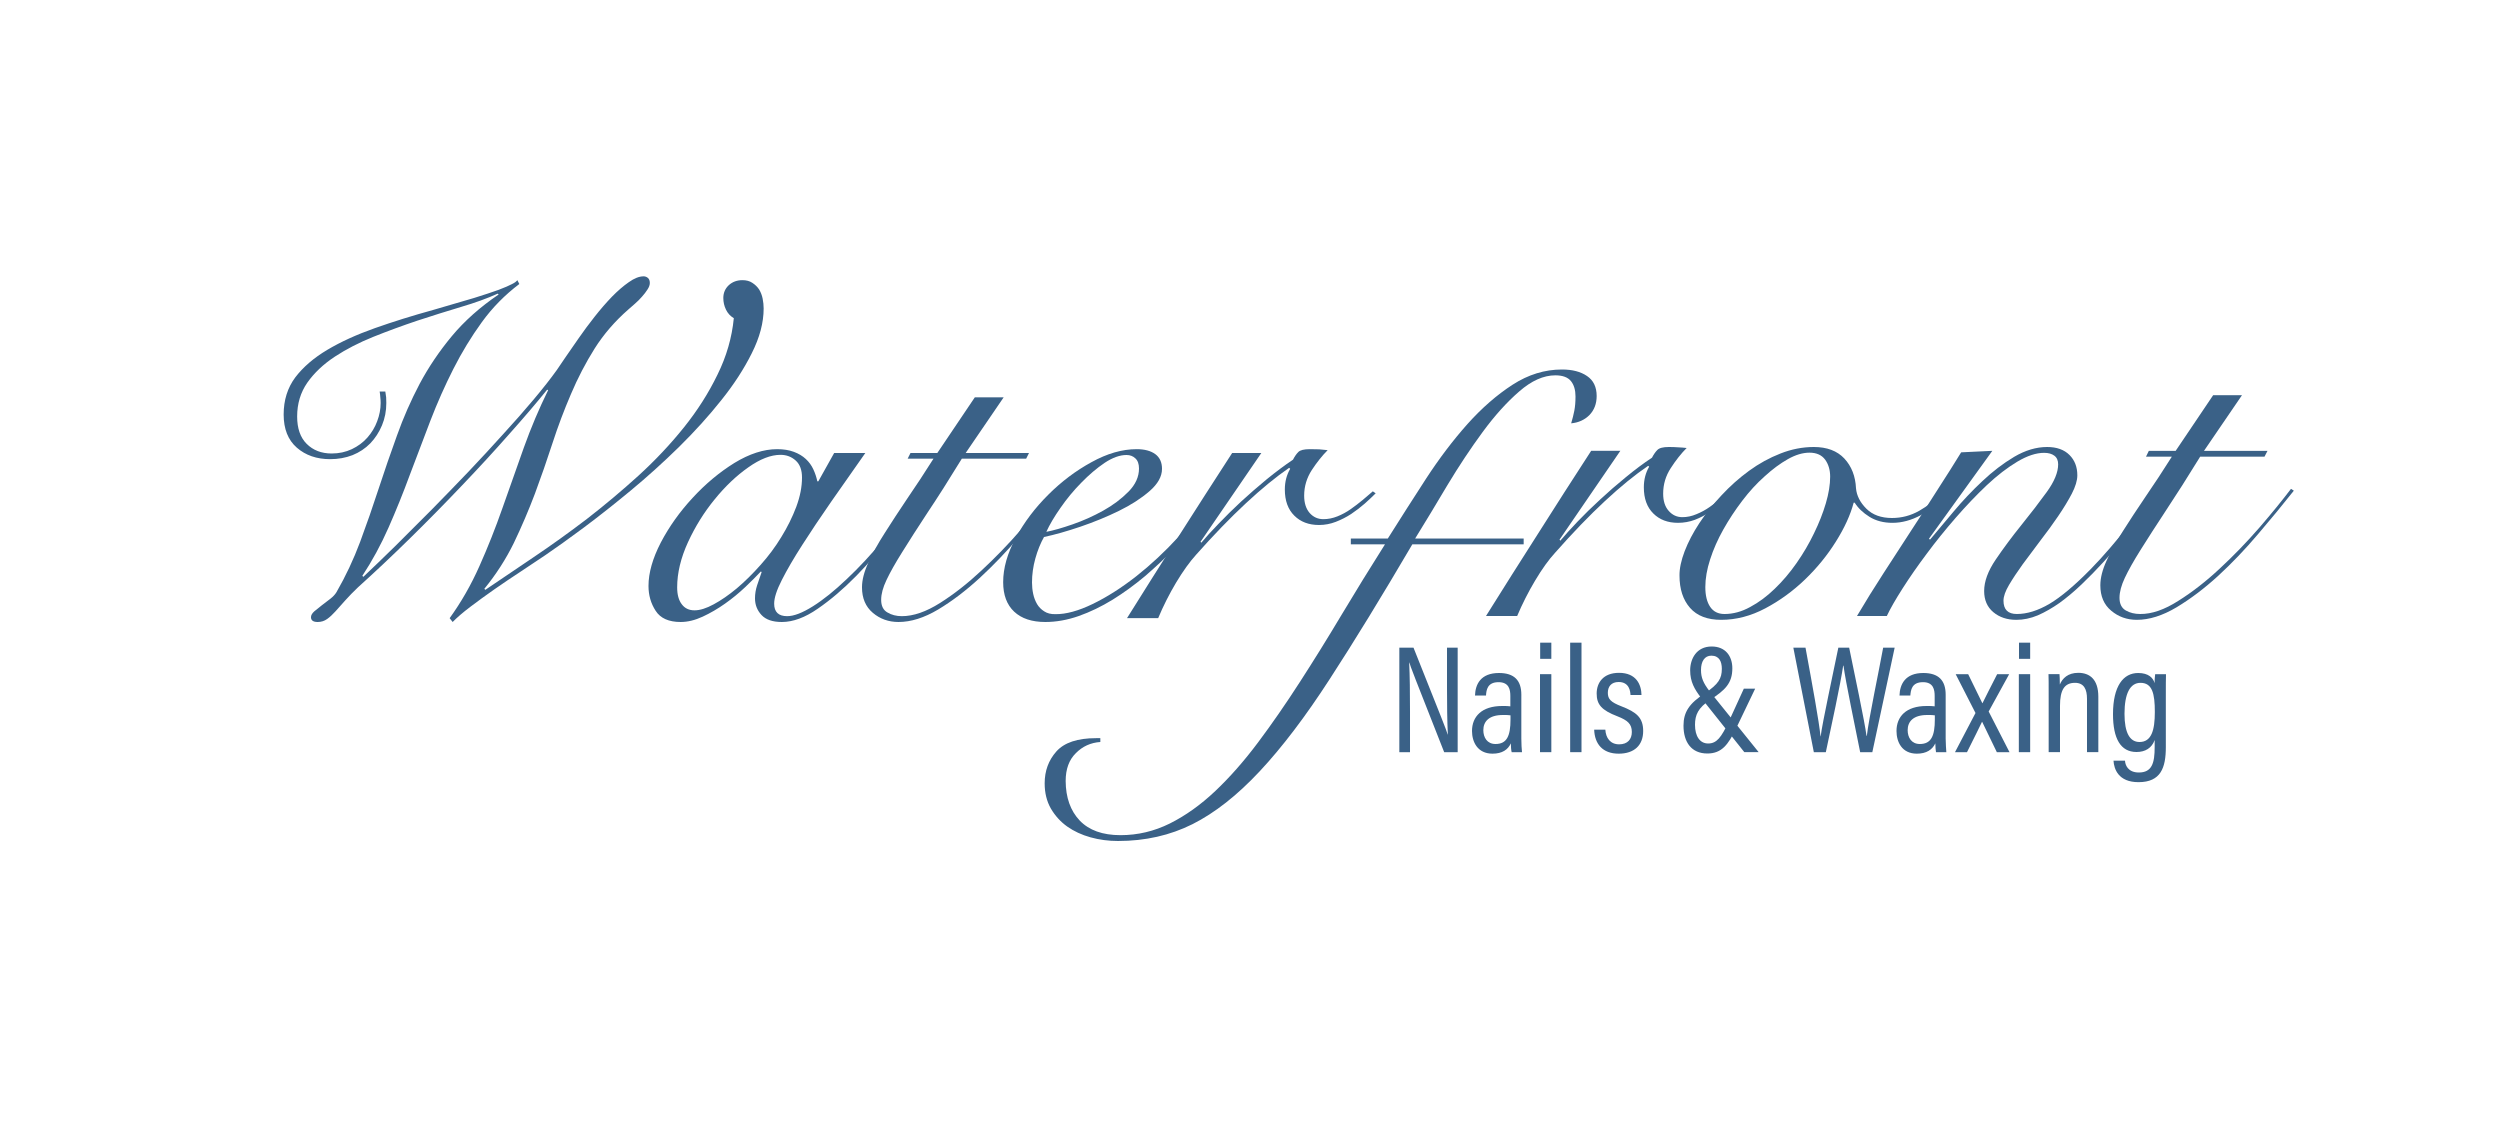 <svg version="1.2" xmlns="http://www.w3.org/2000/svg" viewBox="0 0 1496 680" width="300" height="136">
	<title>logo_v1_original_approved_OU-ai</title>
	<style>
		.s0 { fill: #3a6187 } 
	</style>
	<g id="Layer 1">
		<g id="&lt;Group&gt;">
			<path id="&lt;Compound Path&gt;" class="s0" d="m309.6 170.4q-13 9.8-22.5 22.9-9.5 13.1-17.1 28.1-7.6 15-13.8 31.1-6.2 16.1-12.3 32.4-6 16.3-12.8 31.7-6.8 15.4-15.7 28.9l0.6 0.6q8.9-8.4 19.4-18.7 10.5-10.4 21.6-21.6 11.1-11.3 22.1-22.8 10.9-11.5 20.8-22.5 10-10.9 18.3-20.8 8.4-10 13.9-17.7 1.7-2.6 5.3-7.8 3.6-5.2 7.9-11.4 4.3-6.2 9.5-12.8 5.2-6.6 10.4-12 5.2-5.3 10.1-8.7 4.9-3.5 8.9-3.5 1.4 0 2.6 1 1.1 1 1.1 3 0 1.8-1.4 3.9-1.4 2.2-3.3 4.3-1.9 2.2-4.2 4.2-2.3 2-4 3.5-12.1 10.6-20.2 23.4-8.1 12.9-14.2 27.3-6.2 14.4-11.1 29.5-4.9 15.1-10.5 30.2-5.7 15.1-12.7 29.7-7.1 14.5-17.7 27.5l0.6 0.6q13.2-9 29-19.6 15.9-10.7 31.9-22.9 15.9-12.3 31.1-26.1 15.1-13.8 27.2-28.9 12.1-15.1 20.1-31.6 8.1-16.4 9.8-33.9-3.1-1.8-4.7-5.1-1.6-3.3-1.6-7 0-4.6 3.3-7.7 3.3-3 8.2-3 3.5 0 5.9 1.6 2.5 1.6 4.1 4 1.5 2.5 2.1 5.5 0.6 3 0.6 5.9 0 12.7-7.1 26.8-7 14.1-18.3 28.2-11.2 14.1-25.4 28.1-14.3 14-28.8 26-14.6 12.1-28.1 22.2-13.6 10.1-23.3 16.7-7 4.6-15 10-8.1 5.3-15.7 10.6-7.7 5.4-14.3 10.4-6.6 5-10.6 9.1l-1.8-2.3q10.4-14.4 17.9-31.3 7.5-16.8 13.8-34.8 6.3-18 12.8-36.2 6.5-18.1 14.6-34.5l-0.6-0.3q-9.5 11.8-22.8 26.7-13.2 15-28.5 31-15.2 16-31.2 31.7-16 15.7-31 29.2-4.3 4.1-7.6 7.8-3.3 3.7-5.9 6.6-2.6 2.9-5 4.6-2.5 1.8-5.7 1.8-4 0-4-2.9 0-1.7 2-3.5 2-1.7 4.6-3.7 2.6-2 5.1-3.9 2.4-1.9 3.6-3.9 8.3-14.4 14.2-30.2 5.9-15.9 11.1-31.9 5.2-15.9 11-31.9 5.7-16 13.6-31 8-15 19.3-28.6 11.4-13.7 28.1-25l-0.6-0.5q-9.5 4.3-22.1 8-12.7 3.8-26.1 8.2-13.4 4.5-26.4 9.7-12.9 5.2-23.1 11.9-10.3 6.8-16.5 15.6-6.1 8.8-6.1 20.3 0 10.7 5.7 16.4 5.8 5.8 15 5.8 6.6 0 12.1-2.6 5.5-2.6 9.3-6.9 3.9-4.4 5.9-9.8 2.1-5.5 2.1-11 0-1.7-0.2-3.4-0.1-1.8-0.4-3.5h3.4q0.3 1.7 0.5 3.5 0.1 1.7 0.1 3.4 0 7.2-2.6 13.4-2.6 6.2-7 10.8-4.5 4.6-10.7 7.1-6.2 2.4-13.4 2.4-12.1 0-20-6.9-7.9-6.9-7.9-19.9 0-12.9 7-22.3 7.1-9.3 19.2-16.5 12.1-7.2 28.5-13 16.4-5.8 34.9-10.9 15.2-4.4 24.6-7.2 9.3-2.9 14.8-4.9 5.5-2.1 7.9-3.4 2.5-1.2 3.3-2.4z"/>
			<path id="&lt;Compound Path&gt;" fill-rule="evenodd" class="s0" d="m498.5 271.8h18.7q-10.6 15-20.4 29.1-9.8 14.1-17.4 26-7.7 12-12.3 21.1-4.6 9-4.6 14.2 0 7.5 7.8 7.5 6 0 15.4-5.9 9.4-5.9 20.3-16.3 11-10.3 22.5-24.2 11.5-13.8 21.9-29.3l1.7 0.5q-7.8 11.8-18.3 25.5-10.5 13.7-22 25.5-11.6 11.8-23.1 19.7-11.5 8-21.6 8-8.3 0-12.2-4.2-3.9-4.2-3.9-10 0-4 1.3-7.9 1.3-3.9 2.7-7.9l-0.5-0.3q-3.8 4.1-9.4 9.4-5.6 5.3-12.1 9.9-6.5 4.6-13.4 7.8-6.9 3.2-13.2 3.2-10.7 0-15-6.7-4.3-6.6-4.3-14.9 0-11.8 7.4-26.1 7.5-14.3 19.1-26.8 11.5-12.5 25-20.9 13.6-8.3 25.7-8.3 5.7 0 10 1.6 4.3 1.6 7.2 4.3 2.9 2.7 4.5 6.2 1.6 3.4 2.4 7.2h0.6zm-94.2 80.6q0 6.6 2.8 10.2 2.7 3.6 7.6 3.6 4.9 0 11.5-3.6 6.7-3.6 13.9-9.6 7.2-6.1 14.2-14 7.1-7.9 12.5-16.8 5.5-8.9 9-18.2 3.4-9.2 3.4-17.5 0-6.7-3.7-10.1-3.8-3.5-9.2-3.5-8.7 0-19.3 7.5-10.7 7.5-20.2 19.2-9.5 11.6-16 25.7-6.5 14.2-6.5 27.1z"/>
			<path id="&lt;Compound Path&gt;" class="s0" d="m600.2 238.4l-22.8 33.4h38l-1.7 3.4h-38.6q-11.5 18.8-20.6 32.4-9 13.7-15.2 23.7-6.2 9.9-9.4 16.7-3.2 6.7-3.2 11.9 0 5.5 3.8 7.6 3.7 2.2 8.6 2.2 10.4 0 22.9-7.9 12.5-7.9 24.9-19.5 12.4-11.5 23.6-24.4 11.3-13 19.1-23.4l1.7 1.2q-9.8 12.4-21.5 26-11.6 13.7-24 25.1-12.4 11.4-24.9 18.9-12.6 7.5-23.8 7.5-8.9 0-15.4-5.5-6.5-5.5-6.5-15.3 0-6.6 3.8-14.8 3.7-8.2 9.8-17.7 6-9.5 13.6-20.8 7.7-11.2 15.7-23.9h-15.5l1.7-3.4h16.1l22.5-33.4z"/>
			<path id="&lt;Compound Path&gt;" fill-rule="evenodd" class="s0" d="m728 296.3q-4.3 7.2-10.7 15.8-6.5 8.6-14.7 17.1-8.3 8.5-17.6 16.5-9.4 7.9-19.4 14.1-10.1 6.2-20.3 9.8-10.3 3.6-20.1 3.6-12.1 0-18.7-6.2-6.6-6.2-6.6-17.7 0-12.7 7.6-26.7 7.6-14 19.5-25.8 11.8-11.8 25.9-19.5 14.1-7.8 27.1-7.8 7.1 0 11.2 3 4 3 4 8.8 0 6.9-7.5 13.4-7.5 6.5-18.3 11.8-10.8 5.3-23.1 9.5-12.4 4.2-21.9 6.2-3.2 5.7-5.2 12.9-2 7.2-2 14.4 0 3.5 0.7 6.8 0.7 3.3 2.3 6.1 1.6 2.7 4.3 4.4 2.7 1.8 6.8 1.7 9.5 0.1 22.3-6.1 12.8-6.2 26.1-16.6 13.2-10.4 25.3-23.6 12.1-13.3 20.7-27.4zm-46.6-15.2q0-4.1-2.2-6.1-2.1-2-5.3-2-6 0-13.1 4.7-7.1 4.8-14 11.9-6.9 7-12.5 15.1-5.6 8-8.5 14.4 6.3-1.2 15.8-4.5 9.5-3.3 18.3-8.2 8.8-4.9 15.2-11.4 6.3-6.4 6.3-13.9z"/>
			<path id="&lt;Compound Path&gt;" class="s0" d="m754.8 271.8l-36.5 53.3 0.5 0.5q4.1-4.9 10.3-11.3 6.2-6.5 13.5-13.3 7.3-6.7 15.4-13.4 8.1-6.6 15.8-11.8 1.5-2.9 3.2-4.6 1.7-1.7 6.9-1.7 3.2 0 5.6 0.1 2.5 0.2 5.1 0.5-4.9 4.9-9.5 11.9-4.6 7.1-4.6 15.4 0 6.6 3.3 10.4 3.3 3.7 8.2 3.7 4.3 0 8.5-1.7 4.2-1.7 7.9-4.3 3.7-2.6 7.2-5.5 3.5-2.9 6.1-5.2l1.7 1.2q-2.9 2.9-6.6 6.2-3.8 3.3-8.1 6.2-4.3 2.8-9.2 4.7-4.9 1.9-10.1 1.9-9.2 0-14.8-5.6-5.7-5.6-5.7-15.7 0-6.9 3.2-12.4l-0.6-0.6q-11.8 8.1-25.9 21.2-14.1 13.1-29.9 30.9-5.8 6.4-12 16.7-6.2 10.4-10.8 21.4h-18.7q15.5-24.8 31.1-49.3 15.6-24.5 32-49.8z"/>
		</g>
		<g id="&lt;Group&gt;">
			<path id="&lt;Compound Path&gt;" class="s0" d="m808.5 326.6v-3.5h22.2q11.2-17.8 23-36 11.8-18.1 24.8-32.7 13-14.5 27.1-23.6 14.1-9.1 29.6-9.1 9.3 0 15 3.9 5.8 3.9 5.8 12 0 6.9-4.3 11.4-4.4 4.4-11 5 1.2-4 1.9-7.6 0.7-3.6 0.7-8.5 0-5.8-2.7-9.2-2.8-3.5-9.4-3.5-10.6 0-21.7 9.7-11.1 9.6-21.9 24.3-10.8 14.7-21.1 31.8-10.2 17.2-19.4 32.1h65.1v3.5h-66.8q-27.7 47.2-49.6 80.9-21.8 33.7-42 55.3-20.2 21.6-40.3 31.7-20.2 10.1-44.7 10.1-8.6 0-16.5-2.2-7.9-2.2-14-6.5-6-4.3-9.8-10.8-3.7-6.5-3.7-15.1 0-11.2 7-19.1 7.1-8 23.8-8h2.6v2.3q-8.7 0.6-14.7 6.7-6.1 6-6.1 16.7 0.1 14.9 8.4 23.7 8.4 8.8 24.5 8.8 15.5 0 29.6-7 14.2-7.1 27.3-19.5 13.1-12.4 25.6-29.1 12.5-16.7 25-36.1 12.6-19.5 25.2-40.6 12.7-21.2 26-42.2z"/>
		</g>
		<g id="&lt;Group&gt;">
			<path id="&lt;Compound Path&gt;" class="s0" d="m970.2 270.5l-36.5 53.3 0.5 0.6q4.1-4.9 10.3-11.4 6.2-6.5 13.5-13.2 7.3-6.8 15.4-13.4 8.1-6.7 15.8-11.8 1.5-2.9 3.2-4.6 1.7-1.8 6.9-1.8 3.2 0 5.6 0.2 2.5 0.1 5.1 0.4-4.9 4.9-9.5 12-4.6 7-4.6 15.4 0 6.6 3.3 10.3 3.3 3.8 8.2 3.8 4.3 0 8.5-1.8 4.2-1.7 7.9-4.3 3.7-2.6 7.2-5.4 3.5-2.9 6-5.2l1.8 1.1q-2.9 2.9-6.6 6.2-3.8 3.3-8.1 6.2-4.3 2.9-9.2 4.8-4.9 1.8-10.1 1.8-9.2 0-14.8-5.6-5.7-5.6-5.7-15.7 0-6.9 3.2-12.4l-0.6-0.5q-11.8 8-25.9 21.1-14.1 13.1-29.9 31-5.8 6.3-12 16.7-6.2 10.4-10.8 21.3h-18.7q15.5-24.8 31.1-49.2 15.5-24.5 32-49.9z"/>
			<path id="&lt;Compound Path&gt;" fill-rule="evenodd" class="s0" d="m1166.1 296.7q-6.9 7.8-15.6 12.4-8.6 4.6-17 4.6-8 0-13.8-3.6-5.8-3.6-8.9-8.5h-0.6q-2.9 11-10.7 23.4-7.7 12.3-18.5 22.7-10.8 10.4-23.8 17.3-13 6.9-26.5 6.9-12.4 0-18.7-7.2-6.3-7.2-6.3-19.3-0.1-6.3 3.1-14.7 3.2-8.3 8.8-16.8 5.6-8.5 13.3-16.7 7.6-8.2 16.5-14.7 8.9-6.5 18.9-10.4 9.9-3.9 20-3.9 11.8 0 18.3 6.9 6.5 7 7 17.9 0.6 6.6 6.2 12.2 5.6 5.6 15.4 5.6 8.7 0 16.3-4.3 7.6-4.3 14.3-11.2zm-144.9 55.6q0 7.5 2.9 11.8 2.9 4.3 8.6 4.3 7.8 0 15.4-4.2 7.7-4.1 14.7-10.9 7.1-6.8 13.1-15.4 6.1-8.7 10.5-17.9 4.5-9.2 7.1-18 2.6-8.8 2.6-16 0-6-3-10.2-3.1-4.2-9.4-4.2-6.1 0-13 3.9-6.9 3.9-13.9 10.3-7.1 6.3-13.4 14.6-6.4 8.4-11.4 17.3-5 8.9-7.9 17.9-2.9 8.9-2.9 16.7z"/>
			<path id="&lt;Compound Path&gt;" class="s0" d="m1193.4 270.5l-38 52.7 0.6 0.6q6-7.2 14.1-16.8 8.1-9.7 17.3-18.3 9.2-8.7 19.1-14.6 10-5.9 19.8-5.9 8.6 0 13.4 4.8 4.7 4.7 4.7 12.2 0 4.6-3.3 11-3.3 6.3-8.2 13.5-4.9 7.2-10.7 14.7-5.7 7.5-10.6 14.2-4.9 6.8-8.2 12.4-3.3 5.6-3.3 9.4 0 8 8 8 9.2 0 19.6-6.1 10.4-6.2 24.8-20.9 5.7-5.8 11.6-12.7 5.9-6.9 11.4-13.7 5.5-6.7 9.9-12.8 4.5-6 7.1-10.1l2 1.2q-5.7 8.6-14.8 20.6-9.1 11.9-19.7 23.4-6.4 7-13 13.3-6.6 6.3-13.2 11.1-6.7 4.7-13.1 7.5-6.5 2.7-12.9 2.7-8.3 0-13.8-4.6-5.5-4.6-5.5-12.7 0-8.6 6.9-18.8 7-10.3 15.3-20.6 8.4-10.4 15.3-19.9 6.9-9.5 6.9-16.7 0-3.5-2.3-5.2-2.3-1.7-6.1-1.7-7.2 0-16.1 5.3-8.9 5.3-18.3 14.1-9.3 8.8-18.7 19.6-9.4 10.8-17.4 21.6-8.1 10.8-14.4 20.7-6.4 10-9.5 16.6h-17.9q7.5-12.7 16-25.8 8.5-13.1 16.8-25.9 8.4-12.8 16-24.8 7.7-11.9 13.7-21.7z"/>
			<path id="&lt;Compound Path&gt;" class="s0" d="m1343.2 237.1l-22.8 33.4h38.1l-1.8 3.5h-38.6q-11.5 18.7-20.6 32.4-9 13.7-15.2 23.6-6.2 9.9-9.4 16.7-3.2 6.8-3.2 12 0 5.4 3.8 7.6 3.7 2.1 8.6 2.1 10.4 0.1 22.9-7.9 12.6-7.9 24.9-19.4 12.4-11.5 23.7-24.5 11.2-13 19-23.3l1.7 1.1q-9.8 12.4-21.5 26.1-11.6 13.7-24 25.1-12.4 11.3-24.9 18.8-12.6 7.5-23.8 7.5-8.9 0-15.4-5.5-6.5-5.4-6.5-15.2 0-6.7 3.8-14.9 3.7-8.2 9.8-17.7 6-9.5 13.6-20.7 7.7-11.2 15.7-23.9h-15.5l1.7-3.5h16.1l22.5-33.4z"/>
		</g>
		<g id="&lt;Group&gt;">
			<path id="&lt;Compound Path&gt;" class="s0" d="m837.6 451.3v-62.7h8.5c17.3 43.4 19.7 49.3 20.5 52.1h0.1c-0.4-8.5-0.5-17.9-0.5-28.1v-24h6.4v62.7h-8.1c-18-45.6-20.2-51.3-20.9-53.8h-0.1c0.4 7.8 0.5 18.1 0.5 29.4v24.4z"/>
			<path id="&lt;Compound Path&gt;" fill-rule="evenodd" class="s0" d="m910.8 443.1c0 2.9 0.2 6.7 0.4 8.2h-6.2c-0.3-1-0.5-3.5-0.5-5.3-1.7 3.8-5.2 6.2-11 6.2-9 0-12.3-7.1-12.3-13.6 0-8.6 5.8-15 18.1-15 2.2 0 3.5 0 4.9 0.2v-6.2c0-3.7-0.7-8.3-7.1-8.3-6.8 0-7.3 4.9-7.5 8h-6.6c0.2-6.7 3.4-13.5 14.4-13.5 9.1 0 13.4 4.4 13.4 13zm-6.5-13.9c-1.1-0.2-2.4-0.2-4.6-0.2-8.3 0-11.7 3.9-11.7 9.1 0 4.4 2.3 8.3 7.3 8.3 6.8 0 9-4.8 9-14.7z"/>
			<path id="&lt;Compound Path&gt;" class="s0" d="m922 404.5h6.8v46.8h-6.8zm0.1-18.9h6.7v9.7h-6.7z"/>
			<path id="&lt;Compound Path&gt;" class="s0" d="m940.1 451.3v-65.7h6.8v65.7z"/>
			<path id="&lt;Compound Path&gt;" class="s0" d="m961.2 437.8c0.3 5 3 8.8 8.3 8.8 5.1 0 7.6-3.1 7.6-7.4 0-4.8-2.5-7-8.6-9.4-9.7-3.7-12.5-7.2-12.5-13.7 0-6.3 3.8-12.4 13.4-12.4 10.4 0 13.4 7.1 13.5 13.3h-6.6c-0.1-2.2-0.7-7.8-7.1-7.8-4.5 0-6.5 2.8-6.5 6.5 0 3.7 1.7 5.6 8.2 8.1 9 3.5 13 6.8 13 14.8 0 8.5-5.3 13.6-14.7 13.6-9.7 0-14.4-5.9-14.7-14.4z"/>
			<path id="&lt;Compound Path&gt;" class="s0" d="m1051.1 413.2l-11.6 24.2c-4.6 9.3-8.4 14.7-17.1 14.7-9.6 0-14.3-6.9-14.3-16.7 0-8.2 3.5-13.4 12.8-19.4 8.1-5.5 10.2-8.8 10.2-14.7 0-4.4-1.6-7.9-6.3-7.9-4 0-6.2 3.4-6.2 8.6 0 4.5 1.3 7.8 5.2 12.8l29.4 36.5h-8.6l-26.1-32.8c-3.8-5-6.4-9.4-6.4-16.3 0-6.9 3.8-14.3 12.9-14.3 8.3 0 12.4 5.8 12.4 13.1 0 8.9-4.3 13.1-13.3 18.9-7.2 4.8-9.1 9-9.1 15 0 6.8 2.9 11.2 7.9 11.2 5.2 0 7.9-3.8 12.3-13l9.1-19.9z"/>
			<path id="&lt;Compound Path&gt;" class="s0" d="m1086.3 451.3l-12.3-62.7h7.3c4.1 22.3 8.2 44.6 9 53.2h0.1c1.1-8.7 7.6-38.3 10.6-53.2h6.5c2.9 14.4 9.4 44.7 10.4 52.9h0.2c1.3-11 7.2-38.6 9.8-52.9h6.9l-13.4 62.7h-7.3c-2.8-14.3-8.8-42.5-10-51.9h-0.2c-1.4 10.1-7.4 37.8-10.4 51.9z"/>
			<path id="&lt;Compound Path&gt;" fill-rule="evenodd" class="s0" d="m1165.4 443.1c0 2.9 0.3 6.7 0.4 8.2h-6.2c-0.2-1-0.4-3.5-0.4-5.3-1.8 3.8-5.3 6.2-11.1 6.2-9 0-12.2-7.1-12.2-13.6 0-8.6 5.7-15 18-15 2.2 0 3.5 0 4.9 0.2v-6.2c0-3.7-0.7-8.3-7-8.3-6.9 0-7.3 4.9-7.6 8h-6.5c0.2-6.7 3.4-13.5 14.3-13.5 9.1 0 13.4 4.4 13.4 13zm-6.5-13.9c-1.1-0.2-2.4-0.2-4.6-0.2-8.3 0-11.7 3.9-11.7 9.1 0 4.4 2.3 8.3 7.3 8.3 6.8 0 9-4.8 9-14.7z"/>
			<path id="&lt;Compound Path&gt;" class="s0" d="m1178.9 404.5c4.9 10.2 7.3 14.8 8.5 17.4h0.1c1.5-3.2 4.7-9.3 8.8-17.4h7.2l-12.3 22.4 12.5 24.4h-7.6c-4.6-9.7-7.5-15.3-8.8-18.2h-0.1c-1.2 2.5-4.6 9.5-9 18.2h-7.2l12.3-23.5-11.9-23.3z"/>
			<path id="&lt;Compound Path&gt;" class="s0" d="m1209.3 404.5h6.8v46.8h-6.8zm0.1-18.9h6.7v9.7h-6.7z"/>
			<path id="&lt;Compound Path&gt;" class="s0" d="m1227.2 419c0-9.6 0-12.3-0.1-14.5h6.6c0.1 1.2 0.2 3 0.2 6.2 1.6-3.7 4.8-7 11.1-7 6.8 0 12 3.9 12 14.3v33.3h-6.8v-32c0-5.7-1.8-9.6-7.2-9.6-6.3 0-9 4.2-9 13.8v27.8h-6.8z"/>
			<path id="&lt;Compound Path&gt;" fill-rule="evenodd" class="s0" d="m1297.5 448.3c0 12.3-3 21-16.4 21-12.1 0-14.7-7.9-15-12.9h6.9c0.1 2.5 1.7 7.1 8.3 7.1 7.9 0 9.5-5.7 9.5-15.2v-4.3c-1.7 4.8-5.6 7.2-10.9 7.2-9.5 0-14.1-8-14.1-22.7 0-16.9 6.2-24.7 15.1-24.7 6.3 0 9 3 9.9 6.1-0.1-2.1 0.2-4.4 0.3-5.4h6.5c-0.1 2.5-0.1 7.2-0.1 13.5zm-24.8-20c0 11.4 3.2 16.9 9 16.9 7.2 0 9.2-7.1 9.2-18 0-11-1.5-17.5-8.6-17.5-6.3 0-9.6 6.5-9.6 18.6z"/>
		</g>
	</g>
</svg>